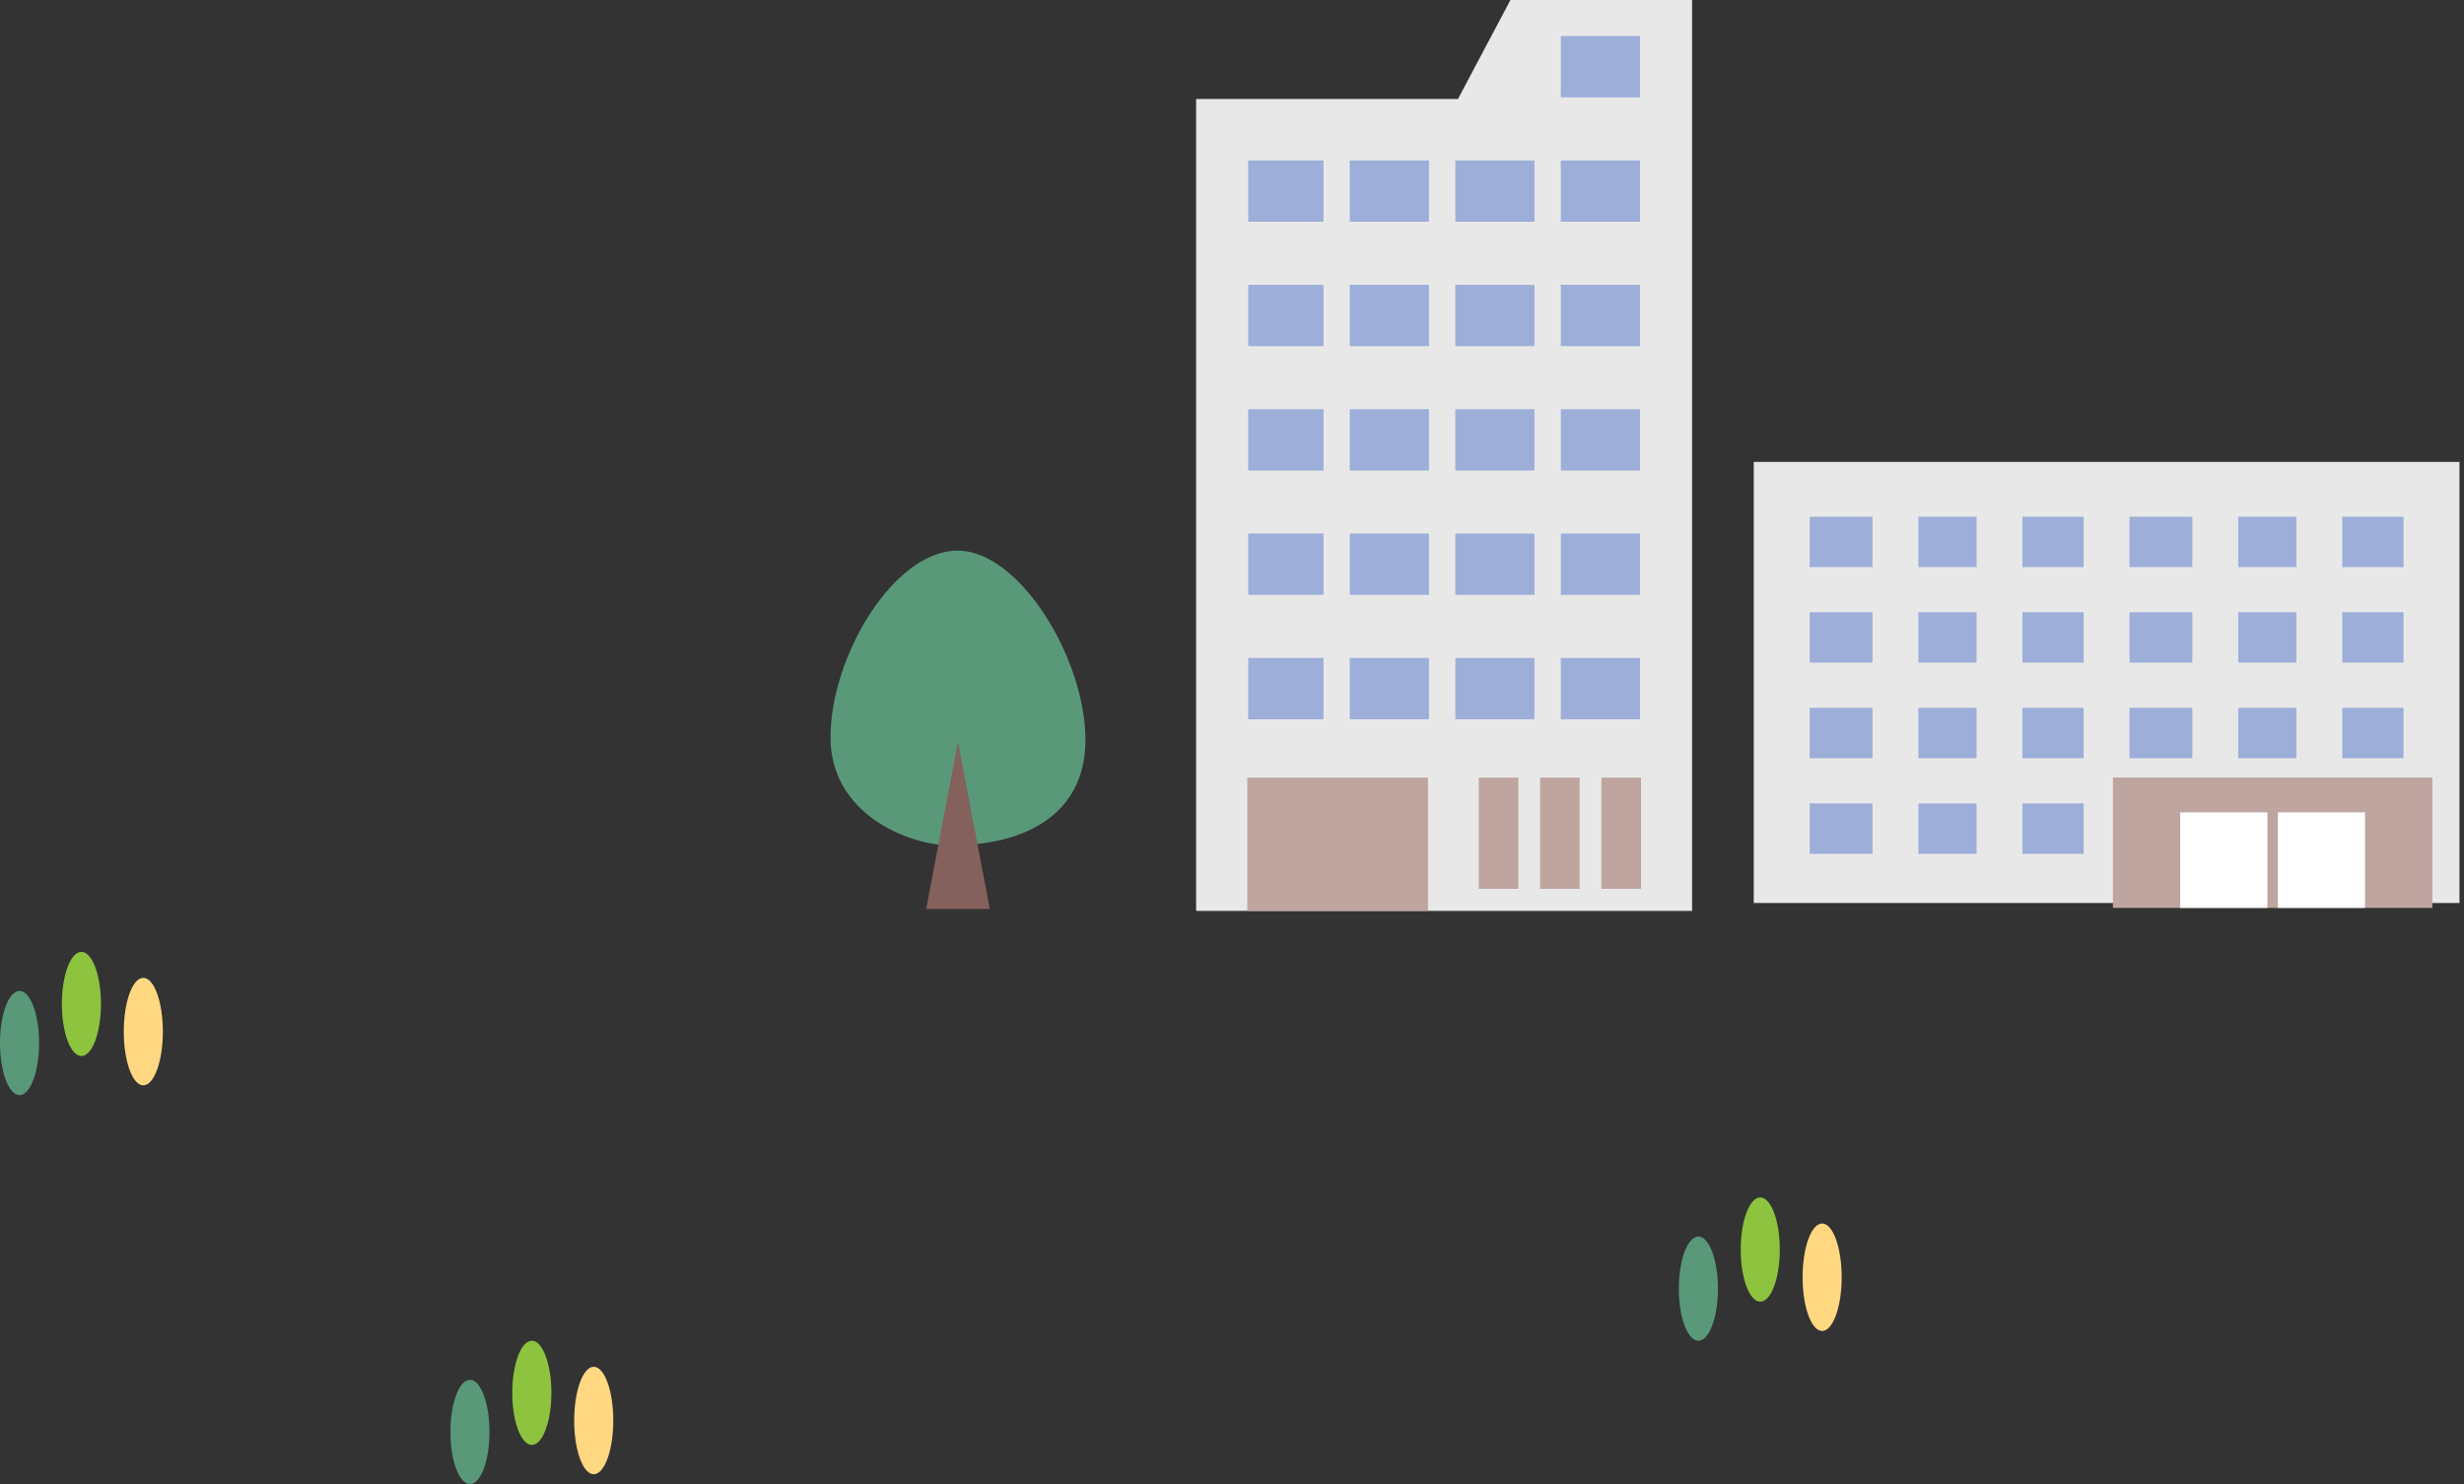 <svg width="166" height="100" fill="none" xmlns="http://www.w3.org/2000/svg"><rect width="100%" height="100%" fill="#333333" stroke="none"/><path d="m101.76 0-3.537 6.67h-17.64v54.71h33.413V0H101.76Z" fill="#E8E8E8"/><path d="M96.205 52.4H84.028v8.98h12.177V52.4Zm6.086 0h-2.667v7.493h2.667V52.4Zm4.132 0h-2.667v7.493h2.667V52.4Zm4.133 0h-2.668v7.493h2.668V52.4Z" fill="#BEA5A0"/><path d="M96.27 44.335h-5.335v4.132h5.335v-4.132Zm-7.106 0h-5.072v4.132h5.072v-4.132Zm14.216 0h-5.334v4.132h5.334v-4.132Zm7.106 0h-5.335v4.132h5.335v-4.132ZM96.27 35.952h-5.335v4.132h5.335v-4.132Zm-7.106 0h-5.072v4.132h5.072v-4.132Zm14.216 0h-5.334v4.132h5.334v-4.132Zm7.106 0h-5.335v4.132h5.335v-4.132ZM96.27 27.574h-5.335v4.133h5.335v-4.133Zm-7.106 0h-5.072v4.133h5.072v-4.133Zm14.216 0h-5.334v4.133h5.334v-4.133Zm7.106 0h-5.335v4.133h5.335v-4.133ZM96.27 19.192h-5.335v4.132h5.335V19.19Zm-7.106 0h-5.072v4.132h5.072V19.19Zm14.216 0h-5.334v4.132h5.334V19.19Zm7.106 0h-5.335v4.132h5.335V19.19ZM96.27 10.809h-5.335v4.132h5.335V10.81Zm-7.106 0h-5.072v4.132h5.072V10.81Zm14.216 0h-5.334v4.132h5.334V10.81Zm7.106 0h-5.335v4.132h5.335V10.81Zm0-8.378h-5.335v4.133h5.335V2.43Z" fill="#9DAED9"/><path d="M63.882 56.956c4.908.083 9.244-1.914 9.244-7.1 0-5.485-4.446-12.754-8.606-12.754-4.3 0-8.567 7.106-8.567 12.591 0 5.186 5.275 7.219 7.929 7.263Z" fill="#5A987A"/><path d="m65.868 56.962-1.327-6.98-1.32 6.932-.828 4.338h4.293l-.818-4.29Z" fill="#84615D"/><path d="M165.695 31.127H118.15v29.72h47.545v-29.72Z" fill="#E8E8E8"/><path d="M163.867 52.389h-21.518v8.792h21.518v-8.792Z" fill="#BEA5A0"/><path d="M159.334 54.74h-5.874v6.437h5.874v-6.438Zm-6.578 0h-5.875v6.437h5.875v-6.438Z" fill="#fff"/><path d="M147.697 34.82h-4.231v3.395h4.231V34.82Zm14.229 0h-4.127v3.395h4.127V34.82Zm-7.217 0h-3.922v3.395h3.922V34.82Zm-14.334 0h-4.127v3.395h4.127V34.82Zm-7.213 0h-3.922v3.395h3.922V34.82Zm-7.012 0h-4.231v3.395h4.231V34.82Zm21.547 6.437h-4.231v3.396h4.231v-3.396Zm14.229 0h-4.127v3.396h4.127v-3.396Zm-7.217 0h-3.922v3.396h3.922v-3.396Zm-14.334 0h-4.127v3.396h4.127v-3.396Zm-7.213 0h-3.922v3.396h3.922v-3.396Zm-7.012 0h-4.231v3.396h4.231v-3.396Zm21.547 6.442h-4.231v3.395h4.231V47.7Zm14.229 0h-4.127v3.395h4.127V47.7Zm-7.217 0h-3.922v3.395h3.922V47.7Zm-14.334 0h-4.127v3.395h4.127V47.7Zm-7.213 0h-3.922v3.395h3.922V47.7Zm-7.012 0h-4.231v3.395h4.231V47.7Zm14.225 6.441h-4.127v3.396h4.127v-3.395Zm-7.213 0h-3.922v3.396h3.922v-3.395Zm-7.012 0h-4.231v3.396h4.231v-3.395Z" fill="#9DAED9"/><ellipse cx="1.317" cy="3.621" rx="1.317" ry="3.621" transform="matrix(-1 0 0 1 124.075 82.445)" fill="#FFD881"/><ellipse cx="1.317" cy="3.511" rx="1.317" ry="3.511" transform="matrix(-1 0 0 1 119.906 80.69)" fill="#8DC33E"/><ellipse cx="1.317" cy="3.511" rx="1.317" ry="3.511" transform="matrix(-1 0 0 1 115.737 83.323)" fill="#5A987A"/><ellipse cx="1.317" cy="3.621" rx="1.317" ry="3.621" transform="matrix(-1 0 0 1 10.972 65.893)" fill="#FFD881"/><ellipse cx="1.317" cy="3.511" rx="1.317" ry="3.511" transform="matrix(-1 0 0 1 6.802 64.138)" fill="#8DC33E"/><ellipse cx="1.317" cy="3.511" rx="1.317" ry="3.511" transform="matrix(-1 0 0 1 2.633 66.771)" fill="#5A987A"/><ellipse cx="1.317" cy="3.621" rx="1.317" ry="3.621" transform="matrix(-1 0 0 1 41.317 92.1)" fill="#FFD881"/><ellipse cx="1.317" cy="3.511" rx="1.317" ry="3.511" transform="matrix(-1 0 0 1 37.147 90.345)" fill="#8DC33E"/><ellipse cx="1.317" cy="3.511" rx="1.317" ry="3.511" transform="matrix(-1 0 0 1 32.978 92.978)" fill="#5A987A"/></svg>
